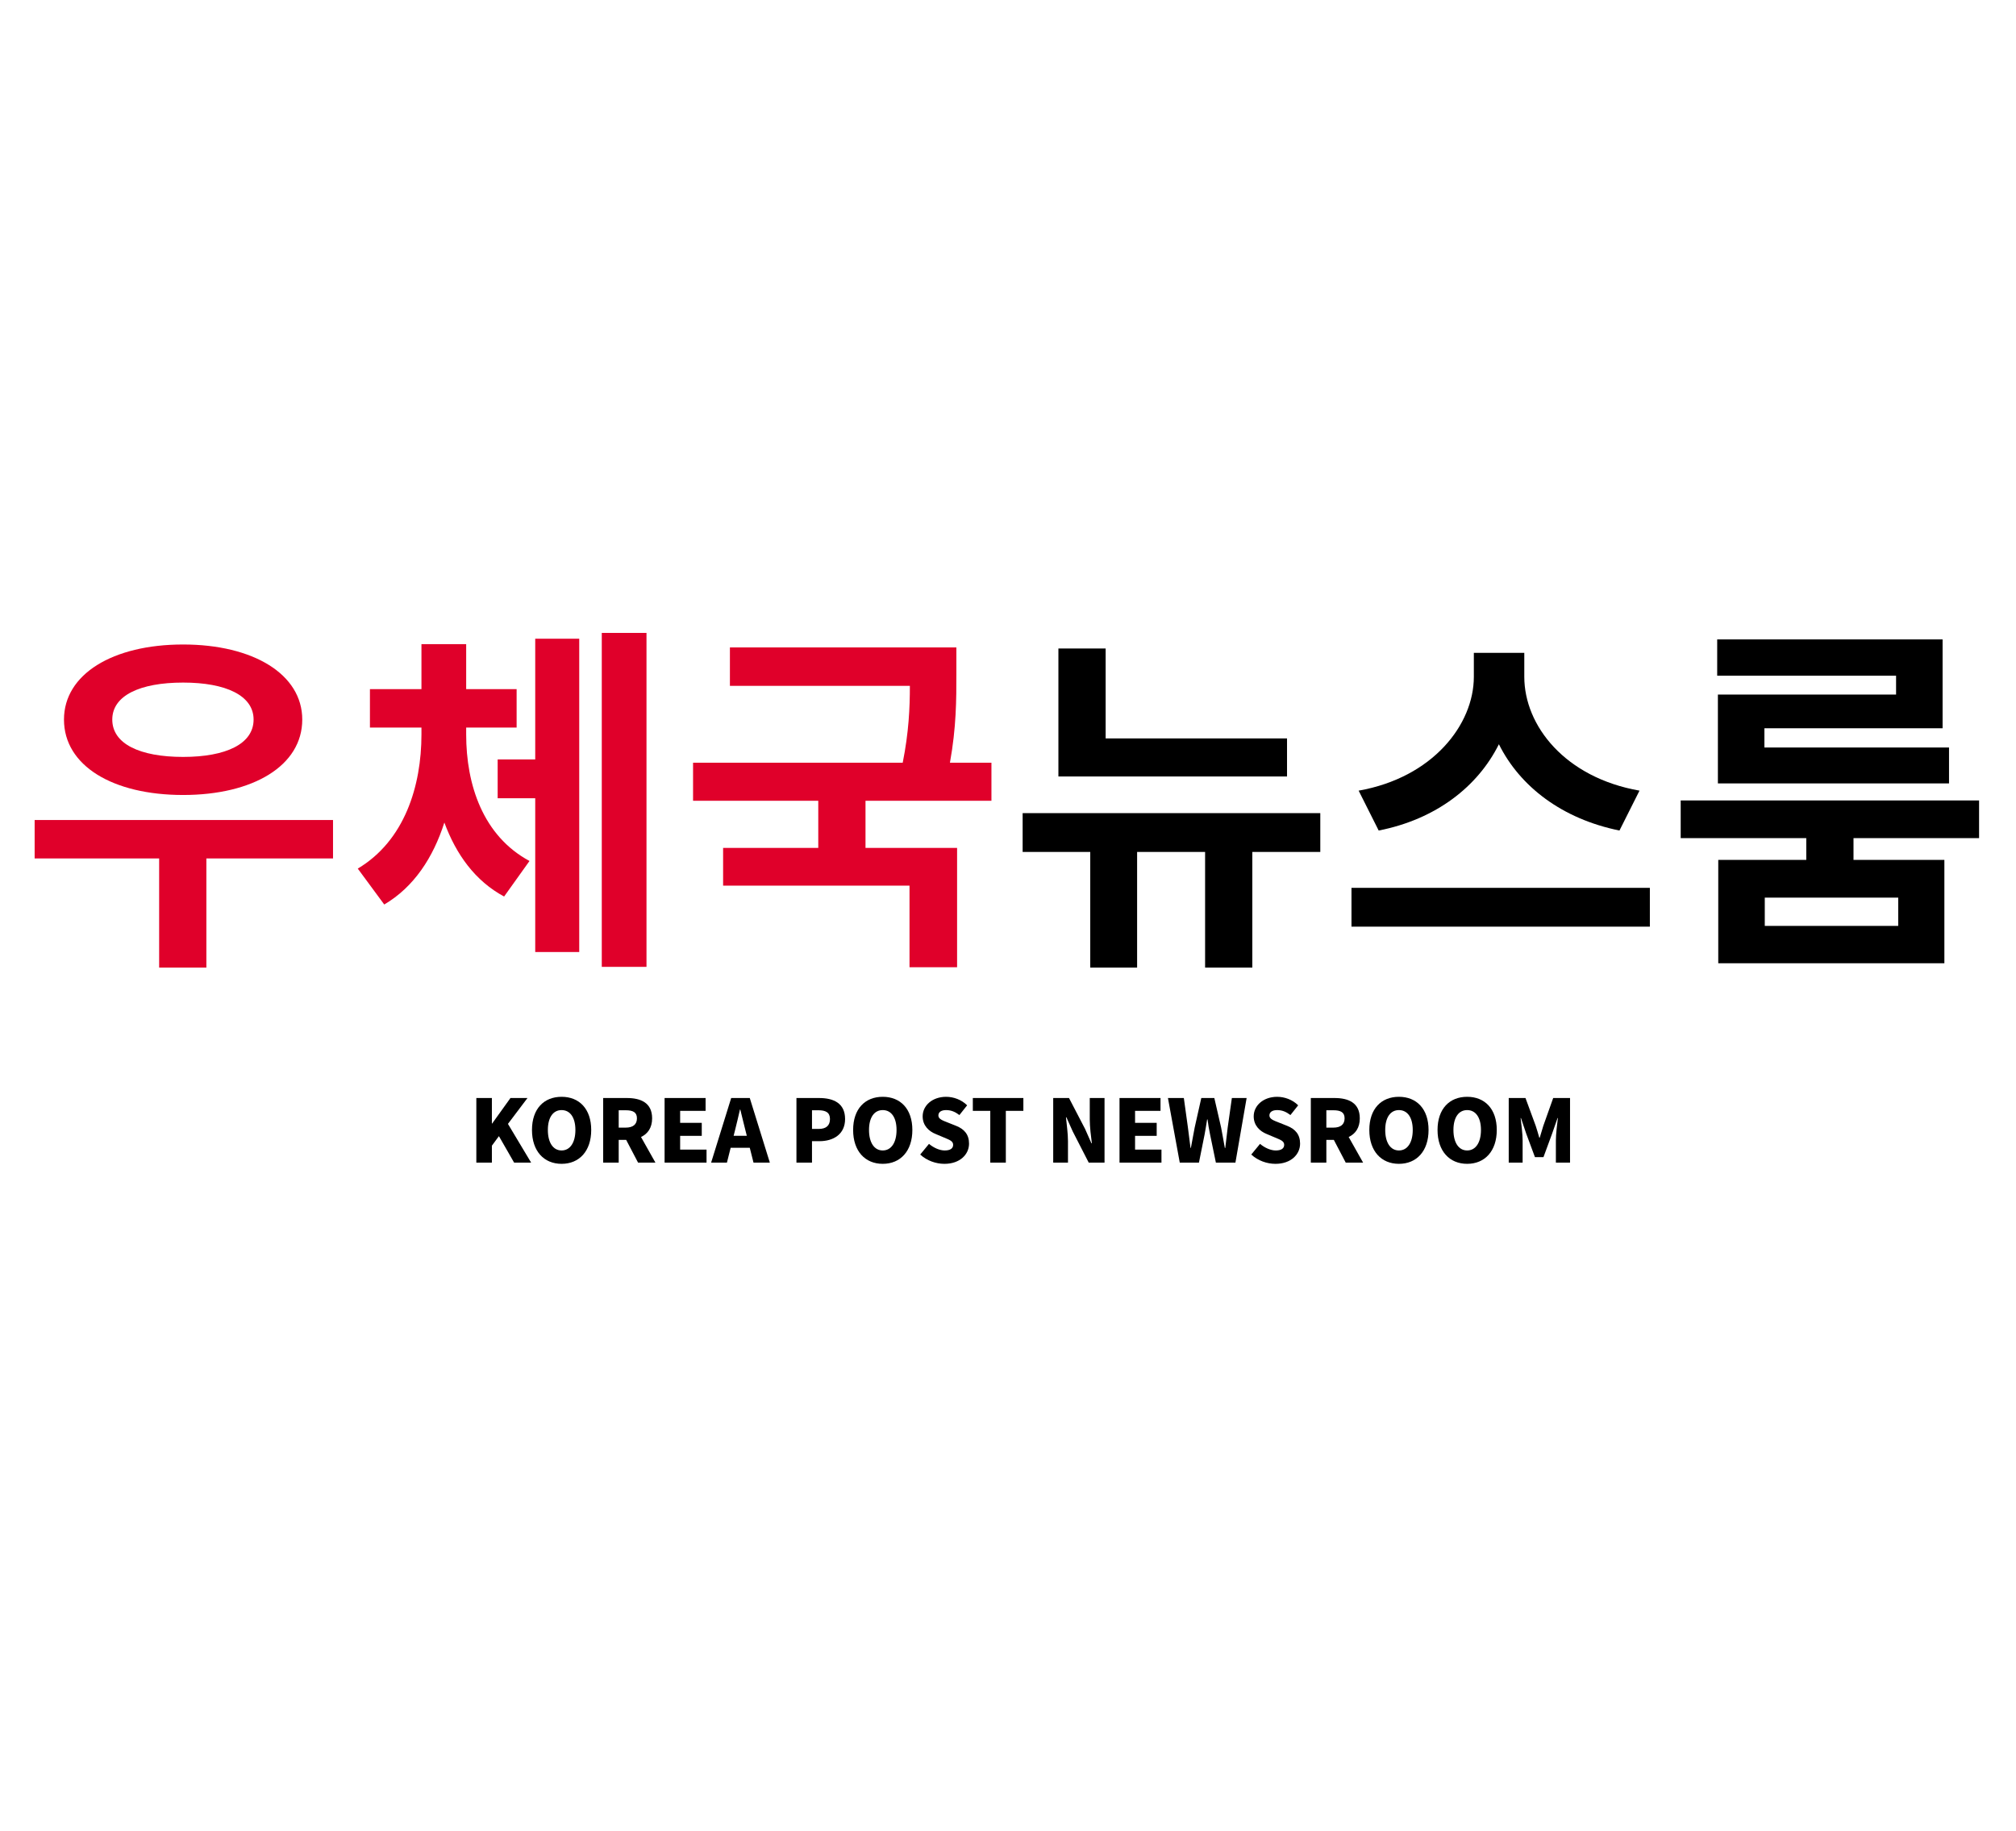 <?xml version="1.0" encoding="utf-8"?>
<!-- Generator: Adobe Illustrator 16.0.0, SVG Export Plug-In . SVG Version: 6.00 Build 0)  -->
<!DOCTYPE svg PUBLIC "-//W3C//DTD SVG 1.1//EN" "http://www.w3.org/Graphics/SVG/1.1/DTD/svg11.dtd">
<svg version="1.1" id="레이어_1" xmlns="http://www.w3.org/2000/svg" xmlns:xlink="http://www.w3.org/1999/xlink" x="0px"
	 y="0px" width="273px" height="248px" viewBox="0 0 273 248" enable-background="new 0 0 273 248" xml:space="preserve">
<title>post_new_logo</title>
<g>
	<path d="M64.504,148.717h2.105v3.457h0.035l2.481-3.457h2.305l-2.646,3.505l3.14,5.245H69.62l-2.058-3.587l-0.953,1.293v2.294
		h-2.105V148.717z"/>
	<path d="M72.039,153.045c0-2.87,1.623-4.493,4.01-4.493c2.388,0,4.011,1.635,4.011,4.493c0,2.869-1.623,4.586-4.011,4.586
		C73.661,157.631,72.039,155.914,72.039,153.045z M77.919,153.045c0-1.694-0.718-2.693-1.871-2.693
		c-1.152,0-1.858,0.999-1.858,2.693c0,1.705,0.706,2.775,1.858,2.775C77.201,155.82,77.919,154.75,77.919,153.045z"/>
	<path d="M86.405,157.467l-1.612-3.081h-1.011v3.081h-2.105v-8.75h3.21c1.87,0,3.422,0.635,3.422,2.752
		c0,1.281-0.6,2.104-1.505,2.528l1.952,3.47H86.405z M83.782,152.727h0.941c1,0,1.529-0.435,1.529-1.258s-0.529-1.094-1.529-1.094
		h-0.941V152.727z"/>
	<path d="M89.998,148.717h5.551v1.74h-3.446v1.624h2.928v1.763h-2.928v1.858h3.575v1.765h-5.681V148.717z"/>
	<path d="M101.531,155.455h-2.587l-0.505,2.012h-2.141l2.717-8.75h2.517l2.717,8.75h-2.211L101.531,155.455z M101.131,153.833
		l-0.188-0.741c-0.235-0.87-0.458-1.917-0.693-2.811h-0.047c-0.212,0.917-0.447,1.94-0.67,2.811l-0.188,0.741H101.131z"/>
	<path d="M107.853,148.717h3.069c1.929,0,3.516,0.682,3.516,2.846c0,2.082-1.611,2.999-3.458,2.999h-1.023v2.905h-2.105V148.717z
		 M110.875,152.903c1.023,0,1.517-0.481,1.517-1.341c0-0.882-0.565-1.188-1.576-1.188h-0.858v2.528H110.875z"/>
	<path d="M115.528,153.045c0-2.87,1.623-4.493,4.01-4.493c2.388,0,4.01,1.635,4.01,4.493c0,2.869-1.623,4.586-4.01,4.586
		C117.151,157.631,115.528,155.914,115.528,153.045z M121.408,153.045c0-1.694-0.717-2.693-1.87-2.693
		c-1.152,0-1.858,0.999-1.858,2.693c0,1.705,0.706,2.775,1.858,2.775C120.691,155.82,121.408,154.75,121.408,153.045z"/>
	<path d="M124.613,156.373l1.188-1.446c0.624,0.528,1.436,0.894,2.129,0.894c0.776,0,1.141-0.295,1.141-0.765
		c0-0.506-0.481-0.67-1.234-0.987l-1.117-0.471c-0.918-0.365-1.776-1.129-1.776-2.399c0-1.47,1.317-2.646,3.176-2.646
		c1.012,0,2.081,0.389,2.847,1.152l-1.047,1.318c-0.577-0.436-1.118-0.671-1.8-0.671c-0.646,0-1.047,0.259-1.047,0.729
		c0,0.482,0.553,0.671,1.329,0.977l1.094,0.436c1.082,0.435,1.729,1.164,1.729,2.399c0,1.457-1.224,2.739-3.34,2.739
		C126.742,157.631,125.52,157.207,124.613,156.373z"/>
	<path d="M134.1,150.457h-2.363v-1.74h6.844v1.74h-2.375v7.01H134.1V150.457z"/>
	<path d="M142.621,148.717h2.14l2.176,4.187l0.858,1.94h0.06c-0.118-0.929-0.283-2.188-0.283-3.233v-2.894h2v8.75h-2.141
		l-2.164-4.222l-0.858-1.917h-0.059c0.094,0.976,0.271,2.175,0.271,3.233v2.905h-1.999V148.717z"/>
	<path d="M151.602,148.717h5.551v1.74h-3.446v1.624h2.929v1.763h-2.929v1.858h3.575v1.765h-5.68V148.717z"/>
	<path d="M158.159,148.717h2.152l0.552,3.987l0.354,2.775h0.047c0.164-0.93,0.341-1.87,0.518-2.775l0.894-3.987h1.764l0.918,3.987
		c0.176,0.894,0.329,1.834,0.506,2.775h0.059c0.105-0.941,0.223-1.87,0.329-2.775l0.564-3.987h1.999l-1.517,8.75h-2.646
		l-0.787-3.811c-0.143-0.671-0.26-1.376-0.342-2.035h-0.059c-0.105,0.659-0.212,1.364-0.341,2.035l-0.765,3.811h-2.599
		L158.159,148.717z"/>
	<path d="M169.442,156.373l1.188-1.446c0.623,0.528,1.435,0.894,2.128,0.894c0.776,0,1.142-0.295,1.142-0.765
		c0-0.506-0.482-0.67-1.235-0.987l-1.117-0.471c-0.917-0.365-1.776-1.129-1.776-2.399c0-1.47,1.318-2.646,3.176-2.646
		c1.011,0,2.082,0.389,2.846,1.152l-1.047,1.318c-0.575-0.436-1.116-0.671-1.799-0.671c-0.646,0-1.047,0.259-1.047,0.729
		c0,0.482,0.553,0.671,1.329,0.977l1.094,0.436c1.082,0.435,1.729,1.164,1.729,2.399c0,1.457-1.224,2.739-3.341,2.739
		C171.571,157.631,170.349,157.207,169.442,156.373z"/>
	<path d="M182.234,157.467l-1.611-3.081h-1.012v3.081h-2.104v-8.75h3.21c1.87,0,3.422,0.635,3.422,2.752
		c0,1.281-0.599,2.104-1.505,2.528l1.953,3.47H182.234z M179.611,152.727h0.941c1,0,1.528-0.435,1.528-1.258
		s-0.528-1.094-1.528-1.094h-0.941V152.727z"/>
	<path d="M185.429,153.045c0-2.87,1.623-4.493,4.01-4.493c2.388,0,4.011,1.635,4.011,4.493c0,2.869-1.623,4.586-4.011,4.586
		C187.052,157.631,185.429,155.914,185.429,153.045z M191.309,153.045c0-1.694-0.717-2.693-1.87-2.693
		c-1.152,0-1.857,0.999-1.857,2.693c0,1.705,0.705,2.775,1.857,2.775C190.592,155.82,191.309,154.75,191.309,153.045z"/>
	<path d="M194.667,153.045c0-2.87,1.623-4.493,4.011-4.493s4.01,1.635,4.01,4.493c0,2.869-1.622,4.586-4.01,4.586
		S194.667,155.914,194.667,153.045z M200.548,153.045c0-1.694-0.718-2.693-1.87-2.693c-1.153,0-1.858,0.999-1.858,2.693
		c0,1.705,0.705,2.775,1.858,2.775C199.83,155.82,200.548,154.75,200.548,153.045z"/>
	<path d="M204.306,148.717h2.27l1.388,3.775c0.177,0.505,0.318,1.059,0.482,1.599h0.059c0.177-0.54,0.318-1.094,0.482-1.599
		l1.341-3.775h2.281v8.75h-1.917v-2.999c0-0.87,0.165-2.176,0.271-3.034h-0.047l-0.729,2.094l-1.176,3.198h-1.152l-1.188-3.198
		l-0.706-2.094h-0.047c0.106,0.858,0.271,2.164,0.271,3.034v2.999h-1.882V148.717z"/>
</g>
<g>
	<path fill="#E0002A" d="M45.097,116.27h-17.15v14.784h-6.396V116.27H4.691v-5.206h40.406V116.27z M8.664,97.459
		c0-6.14,6.589-10.167,16.133-10.167c9.496,0,16.134,4.027,16.134,10.167c0,6.237-6.638,10.215-16.134,10.215
		C15.253,107.674,8.664,103.696,8.664,97.459z M15.204,97.459c0,3.291,3.73,5.059,9.593,5.059c5.813,0,9.544-1.768,9.544-5.059
		c0-3.242-3.731-5.01-9.544-5.01C18.935,92.449,15.204,94.217,15.204,97.459z"/>
	<path fill="#E0002A" d="M63.128,99.472c0,6.827,2.277,13.752,8.576,17.141l-3.44,4.813c-3.925-2.11-6.492-5.697-8.091-10.019
		c-1.502,4.716-4.118,8.742-8.14,11.1l-3.585-4.862c6.347-3.782,8.624-11.198,8.624-18.172V98.54h-6.977v-5.206h6.977v-6.091h6.056
		v6.091h6.832v5.206h-6.832V99.472z M72.479,86.506h5.959v42.435h-5.959v-20.825h-5.087v-5.255h5.087V86.506z M87.546,85.72v45.235
		H81.49V85.72H87.546z"/>
	<path fill="#E0002A" d="M117.204,108.46v6.384h12.402v16.159h-6.443v-11.052H97.921v-5.107h12.887v-6.384H93.852v-5.157h28.391
		c0.823-4.125,0.969-7.416,0.969-10.412h-24.37v-5.206h30.667v3.634c0,3.389,0,7.171-0.872,11.984h5.62v5.157H117.204z"/>
	<path d="M178.79,115.385h-9.205v15.669h-6.395v-15.669h-9.206v15.669h-6.347v-15.669h-9.155v-5.255h40.308V115.385z
		 M174.285,105.17h-30.959V87.832h6.396v12.181h24.563V105.17z"/>
	<path d="M223.419,120.248v5.256h-40.406v-5.256H223.419z M219.302,112.488c-7.753-1.572-13.469-5.943-16.327-11.689
		c-2.859,5.746-8.527,10.167-16.279,11.689l-2.713-5.402c10.028-1.769,15.6-8.939,15.6-15.422v-3.241h6.832v3.241
		c0,6.63,5.522,13.654,15.601,15.422L219.302,112.488z"/>
	<path d="M250.995,113.519v2.948h12.306v13.996h-30.62v-13.996h11.92v-2.948h-17.007v-5.108H268v5.108H250.995z M256.761,91.516
		h-24.225v-4.911h30.523v12.033h-24.128v2.603h24.999v4.862h-31.298V94.069h24.128V91.516z M257.051,121.574h-18.071v3.831h18.071
		V121.574z"/>
</g>
</svg>
